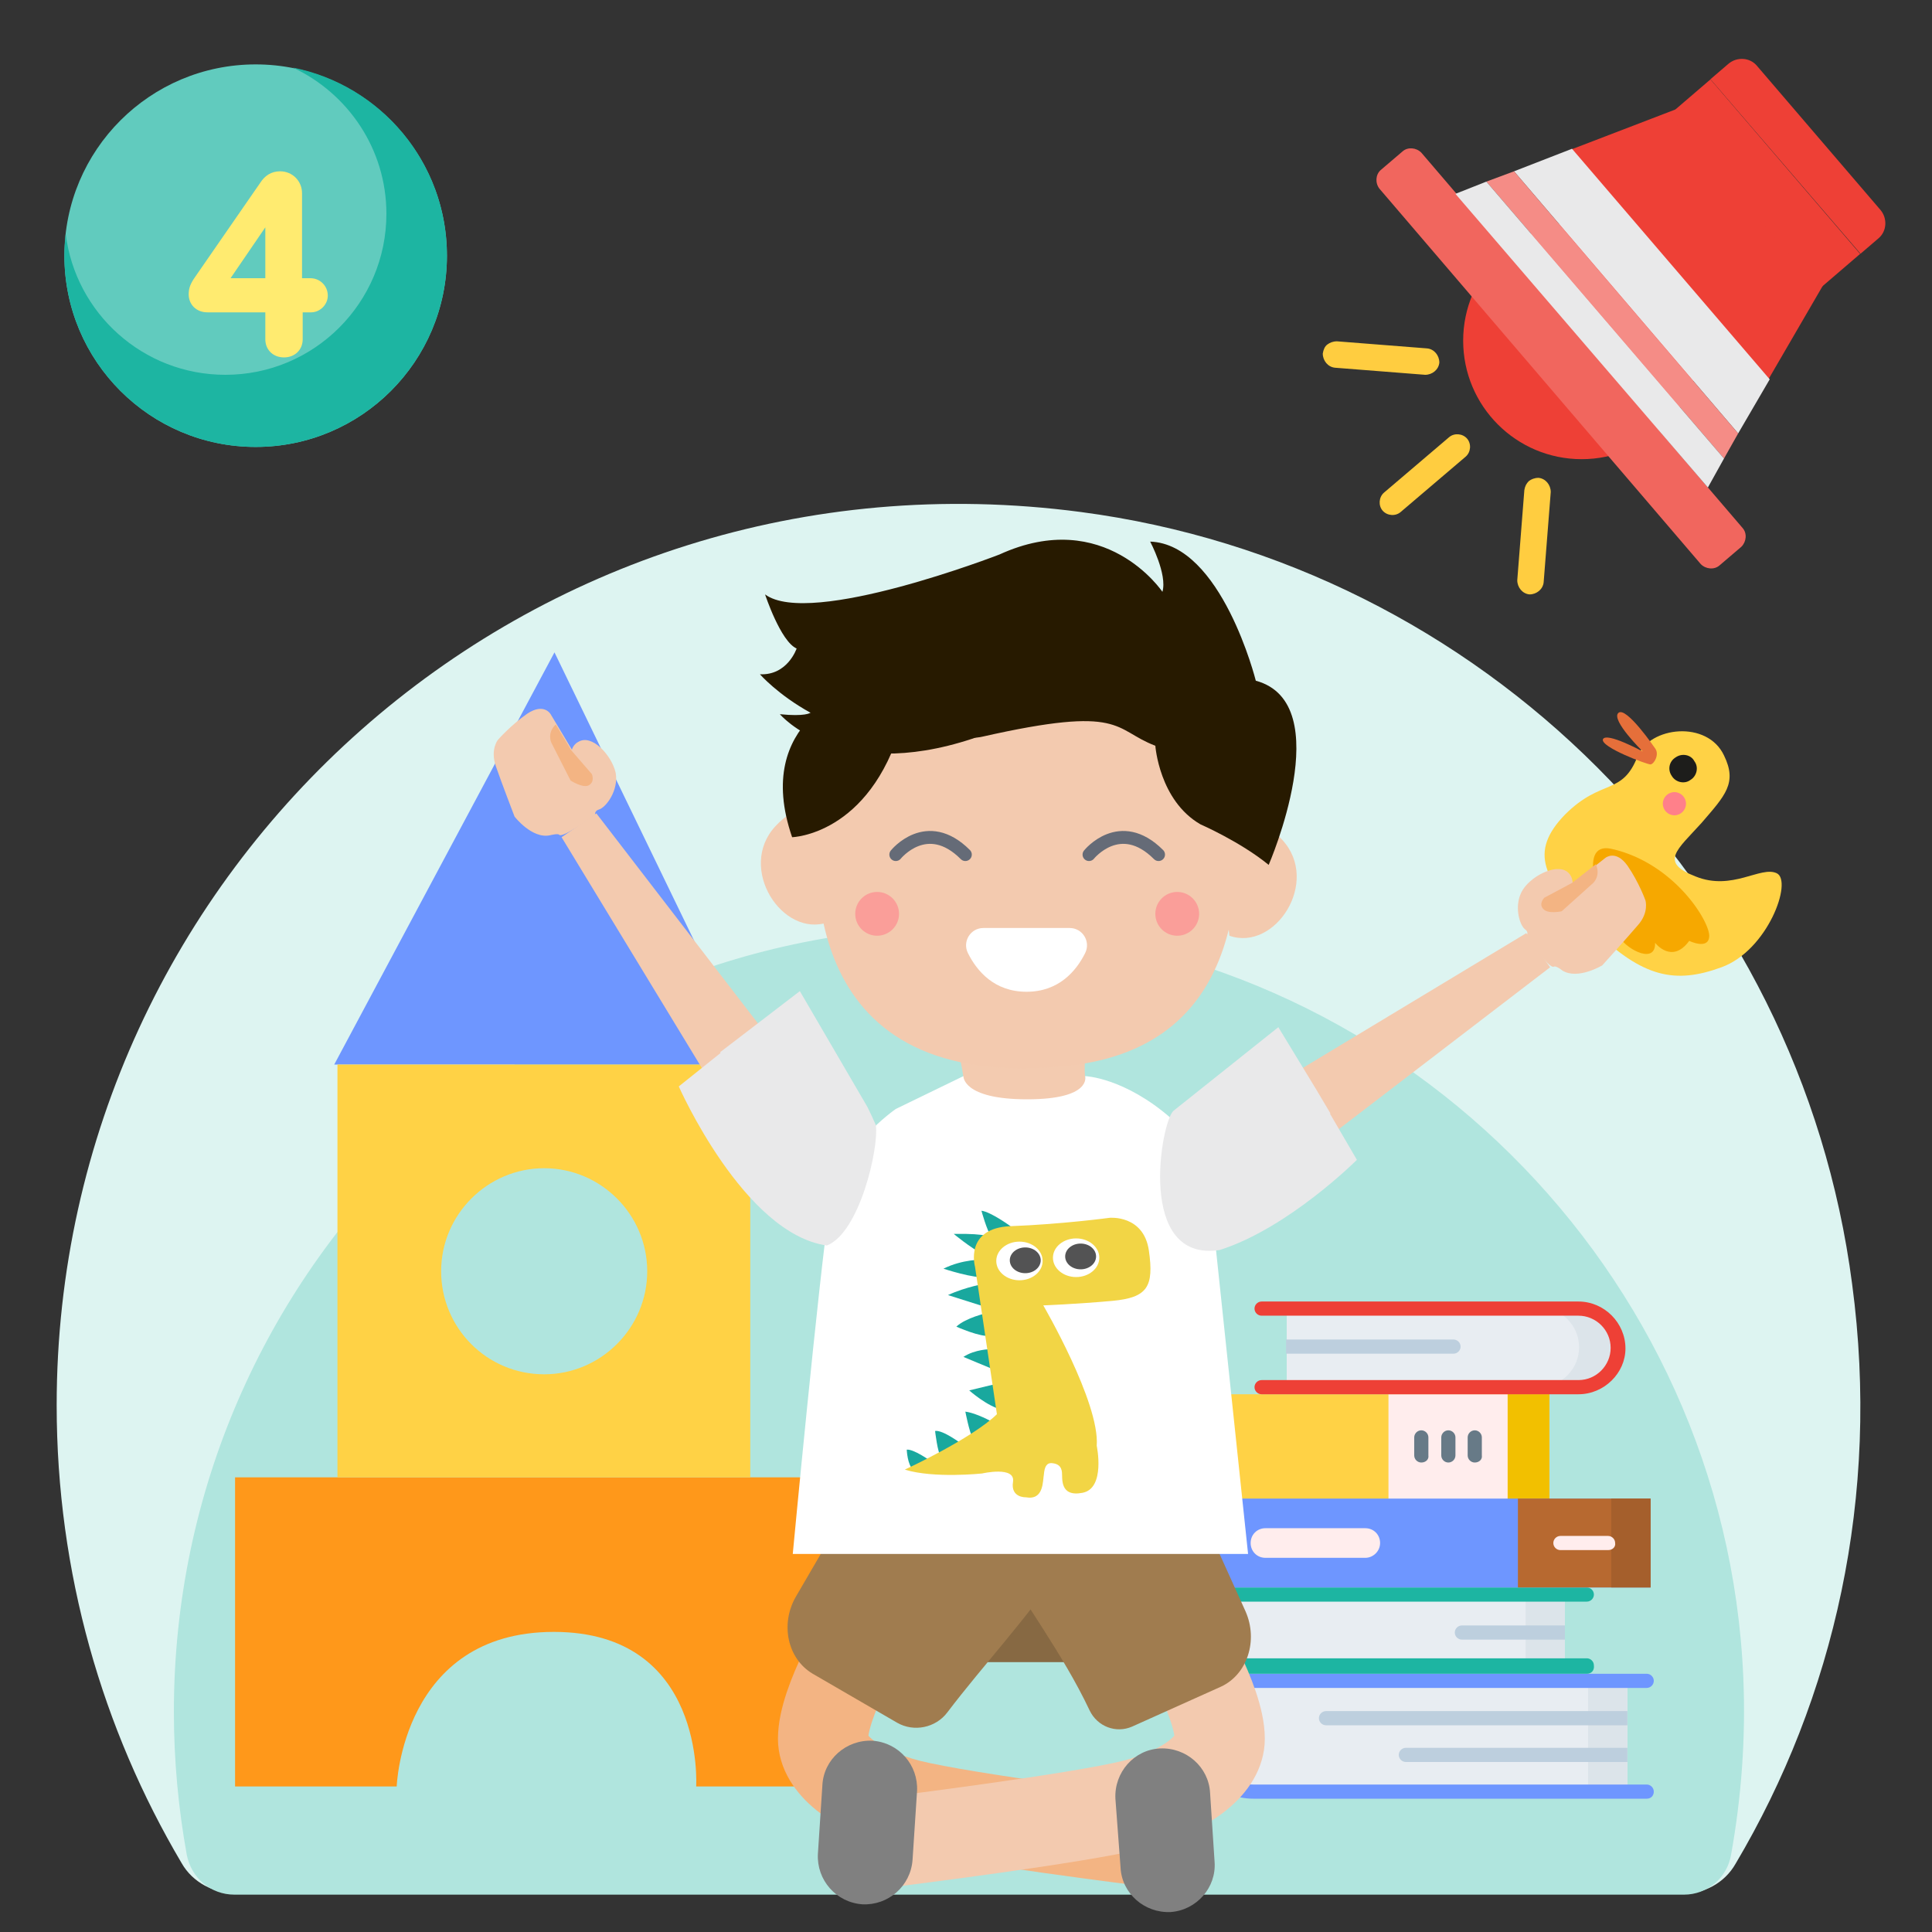 <?xml version="1.0" encoding="utf-8"?>
<!-- Generator: Adobe Illustrator 25.2.0, SVG Export Plug-In . SVG Version: 6.00 Build 0)  -->
<svg version="1.1" xmlns="http://www.w3.org/2000/svg" xmlns:xlink="http://www.w3.org/1999/xlink" x="0px" y="0px"
	 viewBox="0 0 300 300" style="enable-background:new 0 0 300 300;" xml:space="preserve">
<rect x="0" y="0" width="300" height="300" fill="#333333" stroke="none"/>
<style type="text/css">
	.st0{fill:#DDF4F1;}
	.st1{fill:#B0E5DE;}
	.st2{fill:#AEE3DC;}
	.st3{fill:#EEE9FA;}
	.st4{fill:#D8CBF3;}
	.st5{fill:#FBDDBB;}
	.st6{fill:#F7B76F;}
	.st7{fill:#435A66;}
	.st8{fill:#5A727D;}
	.st9{fill:#FFFFFF;}
	.st10{fill:#EB7C8B;}
	.st11{fill:#B0FFFF;}
	.st12{fill:#BB916B;}
	.st13{fill:#E9E9EA;}
	.st14{fill:#F3B994;}
	.st15{fill:#F3BB95;}
	.st16{fill:#524652;}
	.st17{fill:none;stroke:#656B77;stroke-width:2;stroke-linecap:round;stroke-linejoin:round;stroke-miterlimit:10;}
	.st18{fill:#673314;}
	.st19{fill:#634257;}
	.st20{fill:#F8EDEB;}
	.st21{fill:#FF808A;}
	.st22{fill:#B3B5B7;}
	.st23{fill:#6D6E70;}
	.st24{fill:none;stroke:#D1CFC5;stroke-miterlimit:10;}
	.st25{fill:#404041;}
	.st26{fill:#D1CFC5;}
	.st27{enable-background:new    ;}
	.st28{fill:#BFBFBF;}
	.st29{fill:#B0B0B0;}
	.st30{fill:#E1E1E1;}
	.st31{fill:#EDEDED;}
	.st32{fill:url(#SVGID_9_);}
	.st33{fill:#B9B9B9;}
	.st34{fill:url(#SVGID_10_);}
	.st35{fill:#CBCBCB;}
	.st36{fill:#DEDFE0;}
	.st37{fill:#9EA0A3;}
	.st38{fill:#616161;}
	.st39{fill:#F4F2EA;}
	.st40{fill:#C8CACB;}
	.st41{fill:#C4C4C4;}
	.st42{fill:#C7B5EE;}
	.st43{fill:none;}
	.st44{fill:#FCD79F;}
	.st45{fill:#C5E5FF;}
	.st46{fill:#466DDB;}
	.st47{fill:#E8D8D5;}
	.st48{fill:#EBDBD7;}
	.st49{fill:#E9D4D1;}
	.st50{fill:#E8C7C5;}
	.st51{fill:#C5A4A3;}
	.st52{fill:#CEBAB7;}
	.st53{fill:#C27177;}
	.st54{fill:#DEDFD3;}
	.st55{clip-path:url(#SVGID_24_);}
	.st56{fill:#F3CAAF;}
	.st57{fill:#AACCC2;}
	.st58{fill:#A07C4F;}
	.st59{fill:#808080;}
	.st60{fill:#876943;}
	.st61{fill:#F3CBB0;}
	.st62{fill:none;stroke:#656B77;stroke-width:1.5;stroke-linecap:round;stroke-linejoin:round;stroke-miterlimit:10;}
	.st63{fill:#BADFD4;}
	.st64{opacity:0.6;fill:#FF808A;}
	.st65{fill:#F3B483;}
	.st66{opacity:0.9;}
	.st67{fill:#009E94;}
	.st68{fill:#F1D031;}
	.st69{fill:#271A00;}
	.st70{fill:#807D6D;}
	.st71{fill:#EAA43E;stroke:#CDA787;stroke-miterlimit:10;}
	.st72{fill:#BFBCB5;}
	.st73{fill:#A29E92;}
	.st74{fill:#FFD160;}
	.st75{fill:#1A1A1A;}
	.st76{fill:#FFCA47;}
	.st77{fill:#EE8E65;}
	.st78{fill:#EC8580;}
	.st79{fill:#F1B3A3;}
	.st80{fill:#936E37;}
	.st81{fill:#E9E9EA;stroke:#AD48EA;stroke-width:3;stroke-miterlimit:10;}
	.st82{fill:#656B77;}
	.st83{fill:none;stroke:#808080;stroke-width:3;stroke-linecap:round;stroke-linejoin:round;stroke-miterlimit:10;}
	.st84{fill:#E9E9EA;stroke:#DE4C3C;stroke-width:3;stroke-linecap:round;stroke-linejoin:round;stroke-miterlimit:10;}
	.st85{clip-path:url(#SVGID_26_);fill:#1A1A1A;}
	.st86{clip-path:url(#SVGID_26_);}
	.st87{fill:#E8C0A7;}
	.st88{fill:#E6EEE2;}
	.st89{fill:#484CB2;}
	.st90{fill:#618EDB;}
	.st91{fill:#EAF1EC;}
	.st92{opacity:0.7;fill:#FF808A;}
	.st93{fill:#5D69B2;}
	
		.st94{clip-path:url(#SVGID_26_);fill:none;stroke:#FFAD80;stroke-width:2;stroke-linecap:round;stroke-linejoin:round;stroke-miterlimit:10;}
	.st95{fill:#46C2DC;}
	.st96{fill:#40B1CA;}
	.st97{fill:#8A8C8F;}
	.st98{fill:#B1DCE5;}
	.st99{fill:#1DAD9A;}
	.st100{fill:#E8AC80;}
	.st101{fill:#8EDAD0;}
	.st102{opacity:0.7;fill:#FFF0B6;}
	.st103{clip-path:url(#SVGID_28_);}
	.st104{fill:#D67519;}
	.st105{fill:#EA891C;}
	.st106{fill:#EF8C1D;}
	.st107{fill:#F0A9B1;}
	.st108{fill:#231F20;}
	.st109{fill:#D6741E;}
	.st110{fill:#F4AF5C;}
	.st111{fill:#F5B05D;}
	.st112{fill:#B56617;}
	.st113{clip-path:url(#SVGID_30_);fill:none;}
	.st114{clip-path:url(#SVGID_30_);fill:#D67519;}
	.st115{fill:none;stroke:#70A100;stroke-width:2;stroke-linecap:round;stroke-linejoin:round;stroke-miterlimit:10;}
	.st116{fill:#4A5292;}
	.st117{fill:#1C1C1C;}
	.st118{fill:#E2B028;}
	.st119{fill:#EE8A1E;}
	.st120{fill:#E85A28;}
	.st121{fill:#C2C4C3;}
	.st122{fill:#FFD75A;}
	.st123{fill:#595858;}
	.st124{fill:#603813;}
	.st125{fill:#77BAFF;}
	.st126{fill:#FFFFFF;fill-opacity:0.6;stroke:#946400;stroke-width:3;stroke-miterlimit:10;}
	.st127{fill:#805F35;}
	.st128{fill:#F5D3A3;}
	.st129{fill:#CB9766;}
	.st130{fill:#3C291B;}
	.st131{fill:#F5EBCE;}
	.st132{fill:#F54A54;}
	.st133{fill:#946400;}
	.st134{clip-path:url(#SVGID_32_);}
	.st135{clip-path:url(#SVGID_34_);fill:none;}
	.st136{clip-path:url(#SVGID_34_);fill:#D67519;}
	.st137{fill:#FFCD40;}
	.st138{fill:#EE4036;}
	.st139{fill:#F1665E;}
	.st140{fill:#F58C86;}
	.st141{fill:#FFD245;}
	.st142{fill:#F2C000;}
	.st143{fill:#FFEDED;}
	.st144{fill:#E8EDF2;}
	.st145{fill:#DCE4EA;}
	.st146{fill:#6E96FF;}
	.st147{fill:#BDCFDE;}
	.st148{fill:#1DB5A2;}
	.st149{fill:#B76930;}
	.st150{fill:#A55F2C;}
	.st151{fill:#677A87;}
	.st152{fill:#FF981A;}
	.st153{fill:none;stroke:#F3B483;stroke-width:14;stroke-miterlimit:10;}
	.st154{fill:none;stroke:#F3CAAF;stroke-width:14;stroke-miterlimit:10;}
	.st155{fill:#E56F3A;}
	.st156{fill:#1D1D1B;}
	.st157{fill:#F6A800;}
	.st158{fill:#7D9293;}
	.st159{fill:#506262;}
	.st160{fill:#9FBFBF;}
	.st161{clip-path:url(#SVGID_36_);}
	.st162{fill:none;stroke:#FFAD80;stroke-width:2;stroke-linecap:round;stroke-linejoin:round;stroke-miterlimit:10;}
	.st163{fill:#3C2517;}
	.st164{fill:#2F539B;}
	.st165{fill:#9CD0E5;}
	.st166{fill:#413F4D;}
	.st167{fill:#80C2DD;}
	.st168{fill:none;stroke:#656B77;stroke-width:3;stroke-linecap:round;stroke-linejoin:round;stroke-miterlimit:10;}
	.st169{fill:#3B3A4A;}
	.st170{fill:#919191;}
	.st171{fill:none;stroke:#656B77;stroke-width:2;stroke-miterlimit:10;}
	.st172{fill:none;stroke:#FFFFFF;stroke-width:2;stroke-linecap:round;stroke-linejoin:round;stroke-miterlimit:10;}
	.st173{fill:none;stroke:#B3B5B7;stroke-width:7;stroke-linecap:round;stroke-linejoin:round;stroke-miterlimit:10;}
	.st174{fill:#7991A0;}
	.st175{fill:#B61E2D;}
	.st176{fill:#A70005;}
	.st177{opacity:0.3;}
	.st178{fill:#83E2E5;}
	.st179{fill:#25A1D8;}
	.st180{fill:#1B75B3;}
	.st181{clip-path:url(#SVGID_38_);fill:#FFFFFF;}
	.st182{clip-path:url(#SVGID_38_);}
	.st183{fill:#1B55B3;}
	.st184{fill:#58595B;}
	.st185{opacity:0.3;fill:#83E2E5;}
	.st186{fill:#FFE38A;}
	.st187{fill:#FFD478;}
	.st188{fill:#FFC25C;}
	.st189{fill:#FFECAB;}
	.st190{fill:#E7993C;}
	.st191{opacity:0.5;fill:#F4DE63;}
	.st192{fill:#AD7628;}
	.st193{fill:#FF3939;}
	.st194{fill:#B96500;}
	.st195{fill-rule:evenodd;clip-rule:evenodd;fill:#EE80B6;}
	.st196{fill-rule:evenodd;clip-rule:evenodd;fill:#FFB822;}
	.st197{opacity:0.6;fill-rule:evenodd;clip-rule:evenodd;fill:#B99CAC;}
	.st198{fill-rule:evenodd;clip-rule:evenodd;fill:#741F14;}
	.st199{opacity:0.4;fill-rule:evenodd;clip-rule:evenodd;fill:#70180C;}
	.st200{opacity:0.6;fill-rule:evenodd;clip-rule:evenodd;fill:#9A3F31;}
	.st201{fill:#9A3F31;}
	.st202{fill:#741F14;}
	.st203{fill-rule:evenodd;clip-rule:evenodd;fill:#E8BE98;}
	.st204{fill-rule:evenodd;clip-rule:evenodd;fill:#E773B3;}
	.st205{opacity:0.7;}
	.st206{fill:#CE763D;}
	.st207{opacity:0.6;}
	.st208{fill-rule:evenodd;clip-rule:evenodd;fill:#FFDAC2;}
	.st209{fill-rule:evenodd;clip-rule:evenodd;fill:#8B6C8B;}
	.st210{fill:#8037BA;}
	.st211{opacity:0.44;fill:#8038B8;}
	.st212{fill:#E1AF42;}
	.st213{fill:#F4C159;}
	.st214{fill:none;stroke:#71A67C;stroke-width:1.051;stroke-miterlimit:10;}
	.st215{fill:#C8938D;}
	.st216{opacity:0.42;fill:#E1AF42;}
	.st217{opacity:0.63;}
	.st218{fill:#EBD295;}
	.st219{fill:#F1DAAA;}
	.st220{fill:#D68014;}
	.st221{opacity:0.1;}
	.st222{fill:#258FBF;}
	.st223{fill:#29A3DA;}
	.st224{fill:#333333;}
	.st225{opacity:0.5;}
	.st226{fill:#124B63;}
	.st227{fill:#FFD4A6;stroke:#FFD4A6;stroke-width:2.128;stroke-miterlimit:10;}
	.st228{fill:#FF3939;stroke:#FFD4A6;stroke-width:2.128;stroke-miterlimit:10;}
	.st229{fill:#FFD4A6;}
	.st230{fill:#006837;}
	.st231{fill:#FF961D;}
	.st232{fill:#B26F0D;}
	.st233{fill:#FF3813;}
	.st234{fill:#78B51C;}
	.st235{fill:#A03C7C;}
	.st236{fill:#004D28;}
	.st237{fill:#84BE3F;}
	.st238{fill:#F1DAAA;stroke:#E78711;stroke-width:1.788;stroke-miterlimit:10;}
	.st239{fill:#E78711;}
	.st240{fill:#F3BDC6;}
	.st241{fill:#DEDEDE;}
	.st242{fill:#DD8797;}
	.st243{fill:#E5BD00;}
	.st244{fill:#D0CFCD;}
	.st245{fill:#54C8E8;}
	.st246{fill:#004987;}
	.st247{fill:#FFC844;}
	.st248{fill:#D38E00;}
	.st249{fill:#DBB69E;}
	.st250{fill:#9CD0B8;}
	.st251{fill:#675A43;}
	.st252{fill:#E7C0A7;}
	.st253{fill:#EEEEEF;}
	.st254{fill:#3A4191;}
	.st255{fill:#8D88FF;}
	.st256{clip-path:url(#SVGID_40_);fill:#F3CAAF;}
	.st257{clip-path:url(#SVGID_40_);fill:#DE9697;}
	.st258{clip-path:url(#SVGID_40_);fill:#FF8783;}
	.st259{clip-path:url(#SVGID_40_);fill:#FF514A;}
	.st260{clip-path:url(#SVGID_40_);}
	.st261{fill:#2679FF;}
	.st262{fill:#5C97EA;}
	.st263{fill:#80ABFF;}
	.st264{fill:#D5D5D5;}
	.st265{fill:#4F2E25;}
	.st266{fill:#9BABE7;}
	.st267{fill:#6FD1C6;}
	.st268{fill:#F1E6C8;}
	.st269{fill:#63B8B7;}
	.st270{fill:#E9E9EA;stroke:#009E94;stroke-linecap:round;stroke-linejoin:round;stroke-miterlimit:10;}
	.st271{fill:#26224B;}
	.st272{fill:#FFA3A3;}
	.st273{fill:#FFBCBC;}
	.st274{fill:#DEDFE1;}
	.st275{fill:#D8682E;}
	.st276{fill:#E4702B;}
	.st277{fill:#E97C3F;}
	.st278{fill:#E3D4B3;}
	.st279{fill:#EBDCB8;}
	.st280{fill:#F0E6D4;}
	.st281{fill:#DCDBDB;}
	.st282{fill:#E5E5E2;}
	.st283{fill:#EDECEB;}
	.st284{fill:#9CD9D9;}
	.st285{fill:#ABD9E6;}
	.st286{fill:#C2E3EB;}
	.st287{fill:#BDE1E3;}
	.st288{fill:#DFF0ED;}
	.st289{fill:#0084DB;}
	.st290{fill:#0078E9;}
	.st291{fill:#009CFF;}
	.st292{fill:#CECECE;}
	.st293{fill:#BBBBB9;}
	.st294{fill:#3E9ADB;}
	.st295{fill:#C74343;}
	.st296{fill:#D34747;}
	.st297{fill:#DFDFDF;}
	.st298{fill:#EBEBE9;}
	.st299{fill:#E06262;}
	.st300{fill:#D60010;}
	.st301{fill:#F5F2F2;}
	.st302{fill:#0C0C0C;}
	.st303{fill:#99D83F;}
	.st304{fill:#37B2BA;}
	.st305{opacity:0.44;fill:#38B2B8;}
	.st306{fill:#E1426C;}
	.st307{fill:#F45980;}
	.st308{fill:none;stroke:#A67271;stroke-width:1.051;stroke-miterlimit:10;}
	.st309{fill:#8DC8C1;}
	.st310{opacity:0.42;fill:#E1426C;}
	.st311{fill:#EB95A6;}
	.st312{opacity:0.67;fill:#FFFFFF;}
	.st313{fill:#8C877F;}
	.st314{fill:#8BC63F;}
	.st315{fill:#725083;}
	.st316{clip-path:url(#SVGID_42_);}
	.st317{fill:#AEABA0;}
	.st318{fill:#96EDED;}
	.st319{fill:#7CD8D8;}
	.st320{fill:#6AC6C7;}
	.st321{fill:#1B3C4B;}
	.st322{fill:#AEABA1;}
	.st323{fill:#67AAE1;}
	.st324{fill:#234B62;}
	.st325{fill:#3C78A1;}
	.st326{fill:#E9E9EA;stroke:#FF273A;stroke-width:3;stroke-linecap:round;stroke-linejoin:round;stroke-miterlimit:10;}
	.st327{fill:none;stroke:#8EDAD0;stroke-width:6;stroke-linecap:round;stroke-linejoin:round;}
	.st328{fill:none;stroke:#8EDAD0;stroke-width:6;stroke-linecap:round;stroke-linejoin:round;stroke-dasharray:0,11.952;}
	.st329{clip-path:url(#SVGID_44_);}
	.st330{fill:#4F5BFF;stroke:#FFFFFF;stroke-width:4;stroke-miterlimit:10;}
	.st331{fill:#DE4C3C;}
	.st332{fill:#C3AA8A;}
	.st333{fill:#876BD5;}
	.st334{fill:#8042D8;}
	.st335{fill:#A38FEA;}
	.st336{fill:#BBB1F1;}
	.st337{fill:#FFD859;}
	.st338{fill:#FFBF51;}
	.st339{fill:#61C9BC;}
	.st340{fill:#1DB3A0;}
	.st341{fill:#FFEB70;}
	.st342{fill:#F5A54B;}
	.st343{fill:#F38F1E;}
	.st344{fill:#E4E977;}
	.st345{fill:#94CEFF;}
	.st346{fill:#61CBBE;}
	
		.st347{fill:none;stroke:#8EDAD0;stroke-width:10;stroke-linecap:round;stroke-linejoin:round;stroke-miterlimit:10;stroke-dasharray:0,20;}
	.st348{fill:none;stroke:#8EDAD0;stroke-width:10;stroke-linecap:round;stroke-linejoin:round;}
	.st349{fill:none;stroke:#8EDAD0;stroke-width:10;stroke-linecap:round;stroke-linejoin:round;stroke-dasharray:0,20.458;}
	.st350{fill:#477B9E;}
	.st351{fill:#3F6D8E;}
	.st352{fill:#365E7D;}
	.st353{fill:#B5DCFF;}
	.st354{fill:#8BCAFF;}
	.st355{fill:#DBEDFF;}
	.st356{fill:#294B64;}
	.st357{fill:#7FB3FA;}
	.st358{fill:#64A6F4;}
	.st359{fill:#3D8BD8;}
	.st360{fill:#9CC5FA;}
	.st361{fill:#E5E9EA;}
	.st362{fill:#D1D1D1;}
	.st363{fill:#E67569;}
	.st364{fill:#FFB01A;}
	.st365{fill:#566368;}
	.st366{fill:#6F7B7F;}
	.st367{fill:#435054;}
</style>
<g id="BG">
	<g>
		<path class="st0" d="M269.5,289.4c15.3-25.8,22.5-57,18.1-90c-8.1-62.3-57.5-111.7-119.8-119.9c-85.8-11.3-159,55.2-159,138.7
			c0,26,7.1,50.3,19.4,71.1c1.7,3,5,4.7,8.4,4.7h224.4C264.5,294.2,267.8,292.4,269.5,289.4z"/>
		<g>
			<path class="st1" d="M268.8,288c1.6-8.9,2.3-18.1,1.9-27.5C268,197.2,216.4,146.1,153.1,144C83.8,141.7,27,197.1,27,265.8
				c0,7.6,0.7,15,2,22.2c0.7,3.6,3.7,6.2,7.4,6.2h225.1C265.1,294.2,268.2,291.6,268.8,288z"/>
		</g>
	</g>
</g>
<g id="AW">
	<g>
		<g>
			<g>
				<path class="st137" d="M237.4,74.7c0.4-0.3,0.9-0.5,1.5-0.5c1.1,0.1,1.9,1.1,1.9,2.2l-1.1,14c-0.1,1.1-1.1,1.9-2.2,1.9
					c-1.1-0.1-1.9-1.1-1.9-2.2l1.1-14C236.8,75.5,237,75.1,237.4,74.7z"/>
			</g>
			<g>
				<path class="st137" d="M206.1,53.5c0.4-0.3,0.9-0.5,1.5-0.5l14,1.1c1.1,0.1,1.9,1.1,1.9,2.2c-0.1,1.1-1.1,1.9-2.2,1.9l-14-1.1
					c-1.1-0.1-1.9-1.1-1.9-2.2C205.5,54.3,205.7,53.8,206.1,53.5z"/>
			</g>
		</g>
		<circle class="st138" cx="245.6" cy="52.9" r="18.4"/>
		<path class="st138" d="M265.6,12.3l2.8-2.4c1.3-1.1,3.3-1,4.4,0.3l19.2,22.4c1.1,1.3,1,3.3-0.3,4.4l-2.8,2.4L265.6,12.3z"/>
		<path class="st139" d="M214.4,26.4l3.4-2.9c0.8-0.7,2.1-0.6,2.9,0.2L270.6,82c0.7,0.8,0.6,2.1-0.2,2.9l-3.4,2.9
			c-0.8,0.7-2.1,0.6-2.9-0.2l-49.9-58.3C213.5,28.4,213.6,27.1,214.4,26.4z"/>
		<g>
			<path class="st138" d="M283.2,44.1c1-1.7,0.6-3.9-0.8-5.5l-17.1-19.9c-1.4-1.6-3.6-2.3-5.4-1.6l-15.9,6.1l30.6,35.7L283.2,44.1z"
				/>
			<polygon class="st13" points="274.8,58.9 244.1,23.1 235.1,26.6 269.9,67.3 			"/>
			<polygon class="st140" points="269.9,67.3 235.1,26.6 230.8,28.2 267.7,71.2 			"/>
			<polygon class="st13" points="265.2,75.7 267.7,71.2 230.8,28.2 226,30.1 			"/>
		</g>
		<g>
			<path class="st137" d="M214.9,76.5l10.1-8.6c0.8-0.7,2.1-0.6,2.8,0.2c0.7,0.8,0.6,2.1-0.2,2.8l-10.1,8.6
				c-0.8,0.7-2.1,0.6-2.8-0.2C214,78.5,214.1,77.2,214.9,76.5z"/>
		</g>
		
			<rect x="269.7" y="10.7" transform="matrix(-0.759 0.651 -0.651 -0.759 500.511 -128.03)" class="st138" width="8.5" height="35.7"/>
	</g>
	<g>
		<g>
			<g>
				<path class="st141" d="M182.1,216.5h58.5v16.3h-58.5V216.5z"/>
			</g>
			<path class="st142" d="M234.1,216.5h6.5v16.3h-6.5V216.5z"/>
			<path class="st143" d="M215.6,216.5h18.5v16.3h-18.5V216.5z"/>
			<g>
				<g>
					<g>
						<path class="st144" d="M252.7,278.2h-58c-4.7,0-8.6-3.8-8.6-8.6s3.8-8.6,8.6-8.6h58V278.2z"/>
						<path class="st145" d="M246.6,261h6.1v17.2h-6.1V261z"/>
						<g>
							<path class="st146" d="M255.7,279.3h-61.1c-5.4,0-9.7-4.4-9.7-9.7c0-5.4,4.4-9.7,9.7-9.7h61.1c0.6,0,1.1,0.5,1.1,1.1
								s-0.5,1.1-1.1,1.1h-61.1c-4.1,0-7.5,3.3-7.5,7.5c0,4.1,3.3,7.5,7.5,7.5h61.1c0.6,0,1.1,0.5,1.1,1.1S256.4,279.3,255.7,279.3z
								"/>
						</g>
						<g>
							<g>
								<path class="st147" d="M252.7,267.9h-46.8c-0.6,0-1.1-0.5-1.1-1.1s0.5-1.1,1.1-1.1h46.8V267.9z"/>
							</g>
							<g>
								<path class="st147" d="M252.7,273.6h-34.4c-0.6,0-1.1-0.5-1.1-1.1s0.5-1.1,1.1-1.1h34.4V273.6z"/>
							</g>
						</g>
					</g>
					<g>
						<path class="st144" d="M243,258.8h-56.5c-3.1,0-5.6-2.5-5.6-5.6c0-3.1,2.5-5.6,5.6-5.6H243L243,258.8L243,258.8z"/>
						<path class="st145" d="M236.9,247.6h6.1v11.1h-6.1V247.6z"/>
						<g>
							<path class="st148" d="M246.4,259.9h-59.9c-3.7,0-6.7-3-6.7-6.7c0-3.7,3-6.7,6.7-6.7h59.9c0.6,0,1.1,0.5,1.1,1.1
								c0,0.6-0.5,1.1-1.1,1.1h-59.9c-2.4,0-4.4,2-4.4,4.4s2,4.4,4.4,4.4h59.9c0.6,0,1.1,0.5,1.1,1.1
								C247.6,259.4,247.1,259.9,246.4,259.9z"/>
						</g>
						<g>
							<g>
								<path class="st147" d="M243,254.6h-16c-0.6,0-1.1-0.5-1.1-1.1s0.5-1.1,1.1-1.1h16V254.6z"/>
							</g>
						</g>
					</g>
					<g>
						<path class="st144" d="M199.8,203h45.3c3.4,0,6.2,2.8,6.2,6.2c0,3.4-2.8,6.2-6.2,6.2h-45.3V203z"/>
						<path class="st145" d="M245.1,203H239c3.4,0,6.2,2.8,6.2,6.2c0,3.4-2.8,6.2-6.2,6.2h6.1c3.4,0,6.2-2.8,6.2-6.2
							S248.5,203,245.1,203L245.1,203z"/>
						<g>
							<path class="st138" d="M245.1,216.5h-49.2c-0.6,0-1.1-0.5-1.1-1.1c0-0.6,0.5-1.1,1.1-1.1h49.2c2.8,0,5-2.3,5-5
								c0-2.8-2.3-5-5-5h-49.2c-0.6,0-1.1-0.5-1.1-1.1c0-0.6,0.5-1.1,1.1-1.1h49.2c4,0,7.3,3.3,7.3,7.3
								C252.4,213.2,249.1,216.5,245.1,216.5L245.1,216.5z"/>
						</g>
					</g>
					<g>
						<g>
							<path class="st146" d="M188.7,232.7h67.6v13.8h-67.6V232.7z"/>
						</g>
						<path class="st149" d="M235.7,232.7h20.6v13.8h-20.6V232.7z"/>
						<path class="st150" d="M250.2,232.7h6.1v13.8h-6.1V232.7z"/>
						<path class="st143" d="M212,241.9h-15.5c-1.3,0-2.3-1-2.3-2.3s1-2.3,2.3-2.3H212c1.3,0,2.3,1,2.3,2.3S213.2,241.9,212,241.9z"
							/>
						<g>
							<path class="st143" d="M249.7,240.7h-7.4c-0.6,0-1.1-0.5-1.1-1.1c0-0.6,0.5-1.1,1.1-1.1h7.4c0.6,0,1.1,0.5,1.1,1.1
								C250.9,240.2,250.4,240.7,249.7,240.7z"/>
						</g>
					</g>
					<g>
						<g>
							<path class="st151" d="M229,227.1c-0.6,0-1.1-0.5-1.1-1.1v-2.8c0-0.6,0.5-1.1,1.1-1.1c0.6,0,1.1,0.5,1.1,1.1v2.8
								C230.2,226.6,229.7,227.1,229,227.1z"/>
						</g>
						<g>
							<path class="st151" d="M224.9,227.1c-0.6,0-1.1-0.5-1.1-1.1v-2.8c0-0.6,0.5-1.1,1.1-1.1c0.6,0,1.1,0.5,1.1,1.1v2.8
								C226,226.6,225.5,227.1,224.9,227.1z"/>
						</g>
						<g>
							<path class="st151" d="M220.7,227.1c-0.6,0-1.1-0.5-1.1-1.1v-2.8c0-0.6,0.5-1.1,1.1-1.1c0.6,0,1.1,0.5,1.1,1.1v2.8
								C221.9,226.6,221.4,227.1,220.7,227.1z"/>
						</g>
					</g>
				</g>
				<g>
					<path class="st147" d="M199.7,208h26c0.6,0,1.1,0.5,1.1,1.1c0,0.6-0.5,1.1-1.1,1.1h-26V208z"/>
				</g>
			</g>
		</g>
		<g>
			<path class="st152" d="M132.5,229.4v48h-24.4c0,0,1.5-24-22.1-24s-24.4,24-24.4,24H36.5v-48H132.5z"/>
			<polygon class="st146" points="117.1,165.3 86.1,101.3 51.9,165.3 			"/>
			<path class="st141" d="M52.4,165.3v64.1h64.1v-64.1H52.4z M68.5,197.4c0-8.8,7.2-16,16-16c8.8,0,16,7.2,16,16s-7.2,16-16,16
				C75.6,213.4,68.5,206.2,68.5,197.4z"/>
		</g>
		<path class="st153" d="M134.4,253.4c0,0-6.6,10.7-6.6,16.6c0,3.7,4.5,7.9,13.3,10.2c8.8,2.2,37,5.7,37,5.7"/>
		<path class="st154" d="M182.8,253.4c0,0,6.6,10.7,6.6,16.6c0,3.7-4.5,7.9-13.3,10.2c-8.8,2.2-37,5.7-37,5.7"/>
		<path class="st59" d="M127.7,277.2l-0.7,10.7c-0.2,4,2.8,7.5,6.9,7.8h0c4,0.2,7.5-2.8,7.8-6.9l0.7-10.7c0.2-4-2.8-7.5-6.9-7.8h0
			C131.4,270.1,127.9,273.2,127.7,277.2z"/>
		<path class="st59" d="M188.6,289.1l-0.7-10.7c-0.2-4-3.7-7.1-7.8-6.9h0c-4,0.2-7.1,3.7-6.9,7.8L174,290c0.2,4,3.7,7.1,7.8,6.9h0
			C185.8,296.6,188.9,293.1,188.6,289.1z"/>
		<path class="st60" d="M140.7,258.1h35.1c5.8,0,10.6-4.7,10.6-10.6v-14.8h-56.3v14.8C130.1,253.3,134.9,258.1,140.7,258.1z"/>
		<path class="st58" d="M146.2,225.5l16.4,9.6c3,1.7,3.9,5.6,2,8.5c-5.1,7.7-11.8,14.8-17.5,22.3c-1.8,2.4-5.2,3.1-7.8,1.6
			l-13.1-7.6c-3.9-2.3-5.1-7.7-2.6-12l10.9-18.7C137,224.9,142.3,223.2,146.2,225.5z"/>
		<path class="st58" d="M154,240.2c-1.5-2.5-0.4-5.8,2.3-7l16.9-7.6c4.1-1.9,9.2,0.3,11.3,4.9l8.9,19.7c2,4.5,0.3,9.8-3.8,11.7
			l-13.8,6.2c-2.5,1.1-5.4,0-6.6-2.5C165,256.7,158.8,248.6,154,240.2z"/>
		<g>
			<path class="st141" d="M267.7,117.3c2.1,4.3,0.2,6.2-3.5,10.5c-3.8,4.2-6.6,6.1-0.9,8.3c5.7,2.3,10.1-1.7,12.6-0.5
				c2.5,1.2-1.4,12-8.6,14.6c-7.1,2.6-12.2,1.7-20-6c-7.8-7.7-9.9-11.9-4.3-17.7c5.7-5.7,8.9-2.9,11.3-9.1
				C256.2,112.8,265.1,111.8,267.7,117.3z"/>
			<path class="st155" d="M257,116.2c0,0-4.5-6.6-5.7-5.5c-1.2,1.1,3.8,6,3.8,6s-5.7-3.1-6.2-1.9c-0.4,1.2,6.8,3.9,7.4,3.9
				C256.9,118.6,257.7,117.1,257,116.2z"/>
			<g>
				<g>
					<path class="st156" d="M260.2,117.6c-1,0.6-1.3,1.9-0.6,2.9c0.6,1,2,1.3,2.9,0.6c1-0.6,1.3-2,0.6-2.9
						C262.6,117.2,261.2,116.9,260.2,117.6z"/>
				</g>
			</g>
			<path class="st157" d="M250.2,131.8c-5.6-1.2-1.7,9.5,1.4,13.9c1.3,1.9,5.5,4,5.4,0.7c0,0,2.6,3.4,5.3-0.3c0,0,2.9,1.4,3.1-0.6
				C265.7,143.4,260.1,134,250.2,131.8z"/>
			<circle class="st21" cx="260" cy="124.8" r="1.8"/>
		</g>
		<g>
			<path class="st56" d="M92.4,126.5c0,0-0.1-0.6,0.6-0.8c1.1-0.3,3.1-3,2.6-5.7c-0.6-2.7-3.7-6.1-5.8-4.8c0,0-0.7,0.3-1,1.2
				l-3.3-5.5c0,0-1-1.8-3.6-0.1c-2.6,1.8-4.6,4.1-4.6,4.1s-1.2,1.5-0.3,4.1c0.9,2.6,2.9,7.8,2.9,7.8s2.7,3.5,5.5,2.9
				c0,0,1.2-0.3,1.4-0.1C87.3,130.3,92.4,126.5,92.4,126.5z"/>
			<path class="st65" d="M88.7,116.5l3.2,3.7c0,0,0.5,1.1-0.4,1.7c-0.9,0.6-2.9-0.7-2.9-0.7l-3-5.9c0,0-0.7-1.5,0.7-2.8L88.7,116.5z
				"/>
		</g>
		<g>
			<path class="st56" d="M192.1,125c0,0-0.5-29.7-41-23.8c0,0-24.8,4.3-23.8,23.6L192.1,125z"/>
			<path class="st61" d="M149.2,165c0.5,2.3,0.9,5.5,0.1,8.7c-0.4,1.4,0.4,2.8,1.5,2.8h17.4c1.1,0,1.9-1.5,1.5-2.9
				c-0.7-2.4-1.5-5.9-1.2-9.1c0.1-1.5-0.9-2.7-2-2.3c-2.8,1-7.6,1.7-15.6,0.2C149.8,162.1,148.9,163.5,149.2,165z"/>
			<g>
				<path class="st56" d="M130.2,121.7c-1.6,0.4-2.7,1.6-2.9,3c-1.2,10.8-3.4,45.2,38.5,40.8c28.8-3.1,26.7-30.8,26.2-42.6
					c-0.1-1.8-1.7-3.2-3.9-3.3c-10.1-0.5-20.1-0.6-32.8-14.9c-1.9-2.2-6-1.6-7.1,0.9C145.5,111.7,140.2,119.3,130.2,121.7z"/>
			</g>
			<g>
				<g>
					<path class="st17" d="M139.1,132.7c0,0,4.8-6,10.8,0"/>
				</g>
				<g>
					<path class="st17" d="M169.1,132.7c0,0,4.8-6,10.8,0"/>
				</g>
			</g>
			<path class="st9" d="M166.1,144.1c2,0,3.3,2.1,2.4,3.9c-1.4,2.8-4.1,6-9.1,6s-7.7-3.2-9.1-6c-0.9-1.8,0.4-3.9,2.4-3.9H166.1z"/>
		</g>
		<g>
			<circle class="st64" cx="182.8" cy="141.9" r="3.4"/>
			<circle class="st64" cx="136.2" cy="141.9" r="3.4"/>
		</g>
		<path class="st56" d="M189.4,131.8c0,0,3.7-7.9,9.7-1.4s-1.1,17.4-8.2,14.9L189.4,131.8z"/>
		<path class="st56" d="M130.1,129.7c0,0-3.7-7.9-9.7-1.4c-6,6.5,1.1,17.4,8.2,14.9L130.1,129.7z"/>
		<polygon class="st56" points="124.3,167.5 92.6,126.3 87.2,130 113.7,173.6 		"/>
		<g>
			<path class="st56" d="M237.1,145.2c0,0,0.3-0.5-0.3-0.9c-0.9-0.7-1.8-3.9-0.3-6.2c1.5-2.3,5.7-4.3,7.2-2.4c0,0,0.5,0.5,0.5,1.5
				l5.1-4c0,0,1.6-1.3,3.4,1.2c1.8,2.6,2.8,5.4,2.8,5.4s0.6,1.9-1.2,3.9c-1.8,2.1-5.5,6.2-5.5,6.2s-3.8,2.3-6.2,0.8
				c0,0-1-0.8-1.3-0.6C240.4,150.5,237.1,145.2,237.1,145.2z"/>
			<path class="st65" d="M244.1,137.1l-4.3,2.3c0,0-0.9,0.9-0.2,1.7c0.7,0.9,2.9,0.4,2.9,0.4l4.9-4.4c0,0,1.2-1.1,0.4-2.9
				L244.1,137.1z"/>
		</g>
		<polygon class="st56" points="192.4,171.8 237,144.9 240.7,150.2 200.1,181.3 		"/>
		<path class="st69" d="M118,104.7c4.3,0.2,5.7-4,5.7-4c-2.5-1.1-4.9-8.4-4.9-8.4c7,5.2,36.4-6.2,36.4-6.2
			c16.4-7.5,25.3,5.8,25.3,5.8c0.8-2.7-1.9-7.8-1.9-7.8c11.1,0.4,16.4,21.6,16.4,21.6c12.9,3.5,2,28.6,2,28.6
			c-4.4-3.6-10.6-6.3-10.6-6.3c-6.4-3.7-7-12.2-7-12.2c-6.6-2.5-4.8-6.4-26.9-1.4c-0.4,0.1-0.8,0.1-1.2,0.2c-0.1,0-0.2,0.1-0.3,0.1
			c-20.9,6.9-29.9-3.8-29.9-3.8c3.9,0.4,4.7-0.2,4.7-0.2l0.1,0C120.8,107.9,118,104.7,118,104.7z"/>
		<path class="st69" d="M133.1,107c0,0-16.4,4.7-10.1,23c0,0,12-0.3,17-17.5L133.1,107z"/>
		<path class="st9" d="M168.5,167.1c0,0,1.1,3.6-9,3.6s-9.9-3.6-9.9-3.6l-10.5,5.1c0,0-8.9,6.1-10.2,14.5
			c-1.8,12.1-5.8,54.6-5.8,54.6h70.7l-5.8-55c0,0-2.8-9.8-6.1-12.6C174.6,167.3,168.5,167.1,168.5,167.1z"/>
		<g class="st66">
			<path class="st67" d="M156.9,190.4c0,0-3-2.2-4.5-2.4c0,0,0.8,3,1.6,4.2c0,0-0.5-0.7-5.9-0.6c0,0,2.5,2.1,4.6,3.2l-0.1,0.8
				c0,0-3.1-0.1-6.1,1.4c0,0,4.8,1.6,6.7,1.3l-0.1,1c0,0-3.1,0.5-5.9,1.8c0,0,4.7,1.5,6,1.9l0,0.9c0,0-3.2,0.7-4.7,2.1
				c0,0,3.8,1.7,5.2,1.4l0.1,2.1c0,0-2.4,0-4.2,1.2c0,0,4.3,1.8,5.1,2.1l0.4,2c0,0-2.6,0.6-4.6,1.1c0,0,2.8,2.5,5.1,3l-1.5,1.9
				c0,0-2.5-1.4-4.2-1.6c0,0,0.6,3.1,1.1,4l-1.7,1c0,0-2.9-2.2-4.1-2c0,0,0.4,3.5,0.9,3.9l-1.7,0.7c0,0-2.5-1.8-3.6-1.7
				c0,0,0.1,2.4,1,3.1l6.1-1.9l6.7-3.2l4.4-4.9L156.9,190.4z"/>
			<path class="st68" d="M151.4,196.7c0,0-1.7-6,5.5-6.3c8-0.3,15.4-1.3,15.4-1.3s5.3-0.5,6.1,5.1c0.8,5.6-0.2,7.3-5.7,7.8
				s-10.7,0.7-10.7,0.7s8.8,15.1,8.3,21.8c0,0,1.4,6.6-2.2,7.3c-3.6,0.7-3.1-2.3-3.2-3.2s-0.6-1.3-1.5-1.4c-0.9-0.1-1.2,0.6-1.3,1.7
				c-0.2,1.1,0,4.1-2.8,3.6c0,0-2.4,0.1-2-2.4s-4.8-1.3-4.8-1.3s-7.5,0.8-12-0.6c0,0,10.4-4.8,14.3-8.6L151.4,196.7z"/>
			<ellipse class="st9" cx="158.3" cy="195.8" rx="3.6" ry="3"/>
			<ellipse class="st9" cx="167.1" cy="195.3" rx="3.6" ry="3"/>
			<ellipse class="st25" cx="159.2" cy="195.7" rx="2.4" ry="2"/>
			<ellipse class="st25" cx="167.8" cy="195.1" rx="2.4" ry="2"/>
		</g>
		<path class="st13" d="M136,174.7c-0.4-0.9-0.8-1.8-1.3-2.8l-10.5-18l-9,6.9l0,0l-3.4,2.6l0.1,0.1l-6.5,5.2c0,0,10.1,22.9,23,24.7
			C133.5,191.4,136.5,178.2,136,174.7z"/>
		<path class="st13" d="M189.4,194.1c10.7-3.4,21.3-14,21.3-14l-4.2-7.2l0.1,0l-2.2-3.7l0,0l-5.9-9.7l-16.3,13
			C180.3,174.2,176.4,196.1,189.4,194.1z"/>
	</g>
</g>
<g id="No__x26__icons">
	<g>
		<g>
			<g>
				<circle class="st346" cx="39.7" cy="39.7" r="29.7"/>
				<path class="st148" d="M69.4,39.7c0,16.4-13.3,29.7-29.7,29.7S10,56.1,10,39.7c0-1.1,0.1-2.3,0.2-3.4
					c1.5,12.3,12,21.9,24.8,21.9c13.8,0,25-11.2,25-25c0-10.1-6-18.7-14.5-22.7C59.1,13.2,69.4,25.2,69.4,39.7L69.4,39.7z"/>
			</g>
		</g>
		<g>
			<path class="st341" d="M50.9,45.9c0,1.4-1.2,2.6-2.6,2.6h-1.3v4.2c0,1.6-1.2,2.8-2.9,2.8c-1.7,0-2.9-1.2-2.9-2.8v-4.2h-9
				c-1.7,0-2.9-1.2-2.9-2.8c0-1,0.3-1.7,1-2.7l10.1-14.6c0.7-1.1,1.7-1.8,3.1-1.8c1.9,0,3.4,1.5,3.4,3.4v13.2h1.3
				C49.7,43.2,50.9,44.4,50.9,45.9z M41.2,43.2v-7.9l-5.4,7.9L41.2,43.2z"/>
		</g>
	</g>
</g>
<g id="click-photos">
</g>
</svg>
